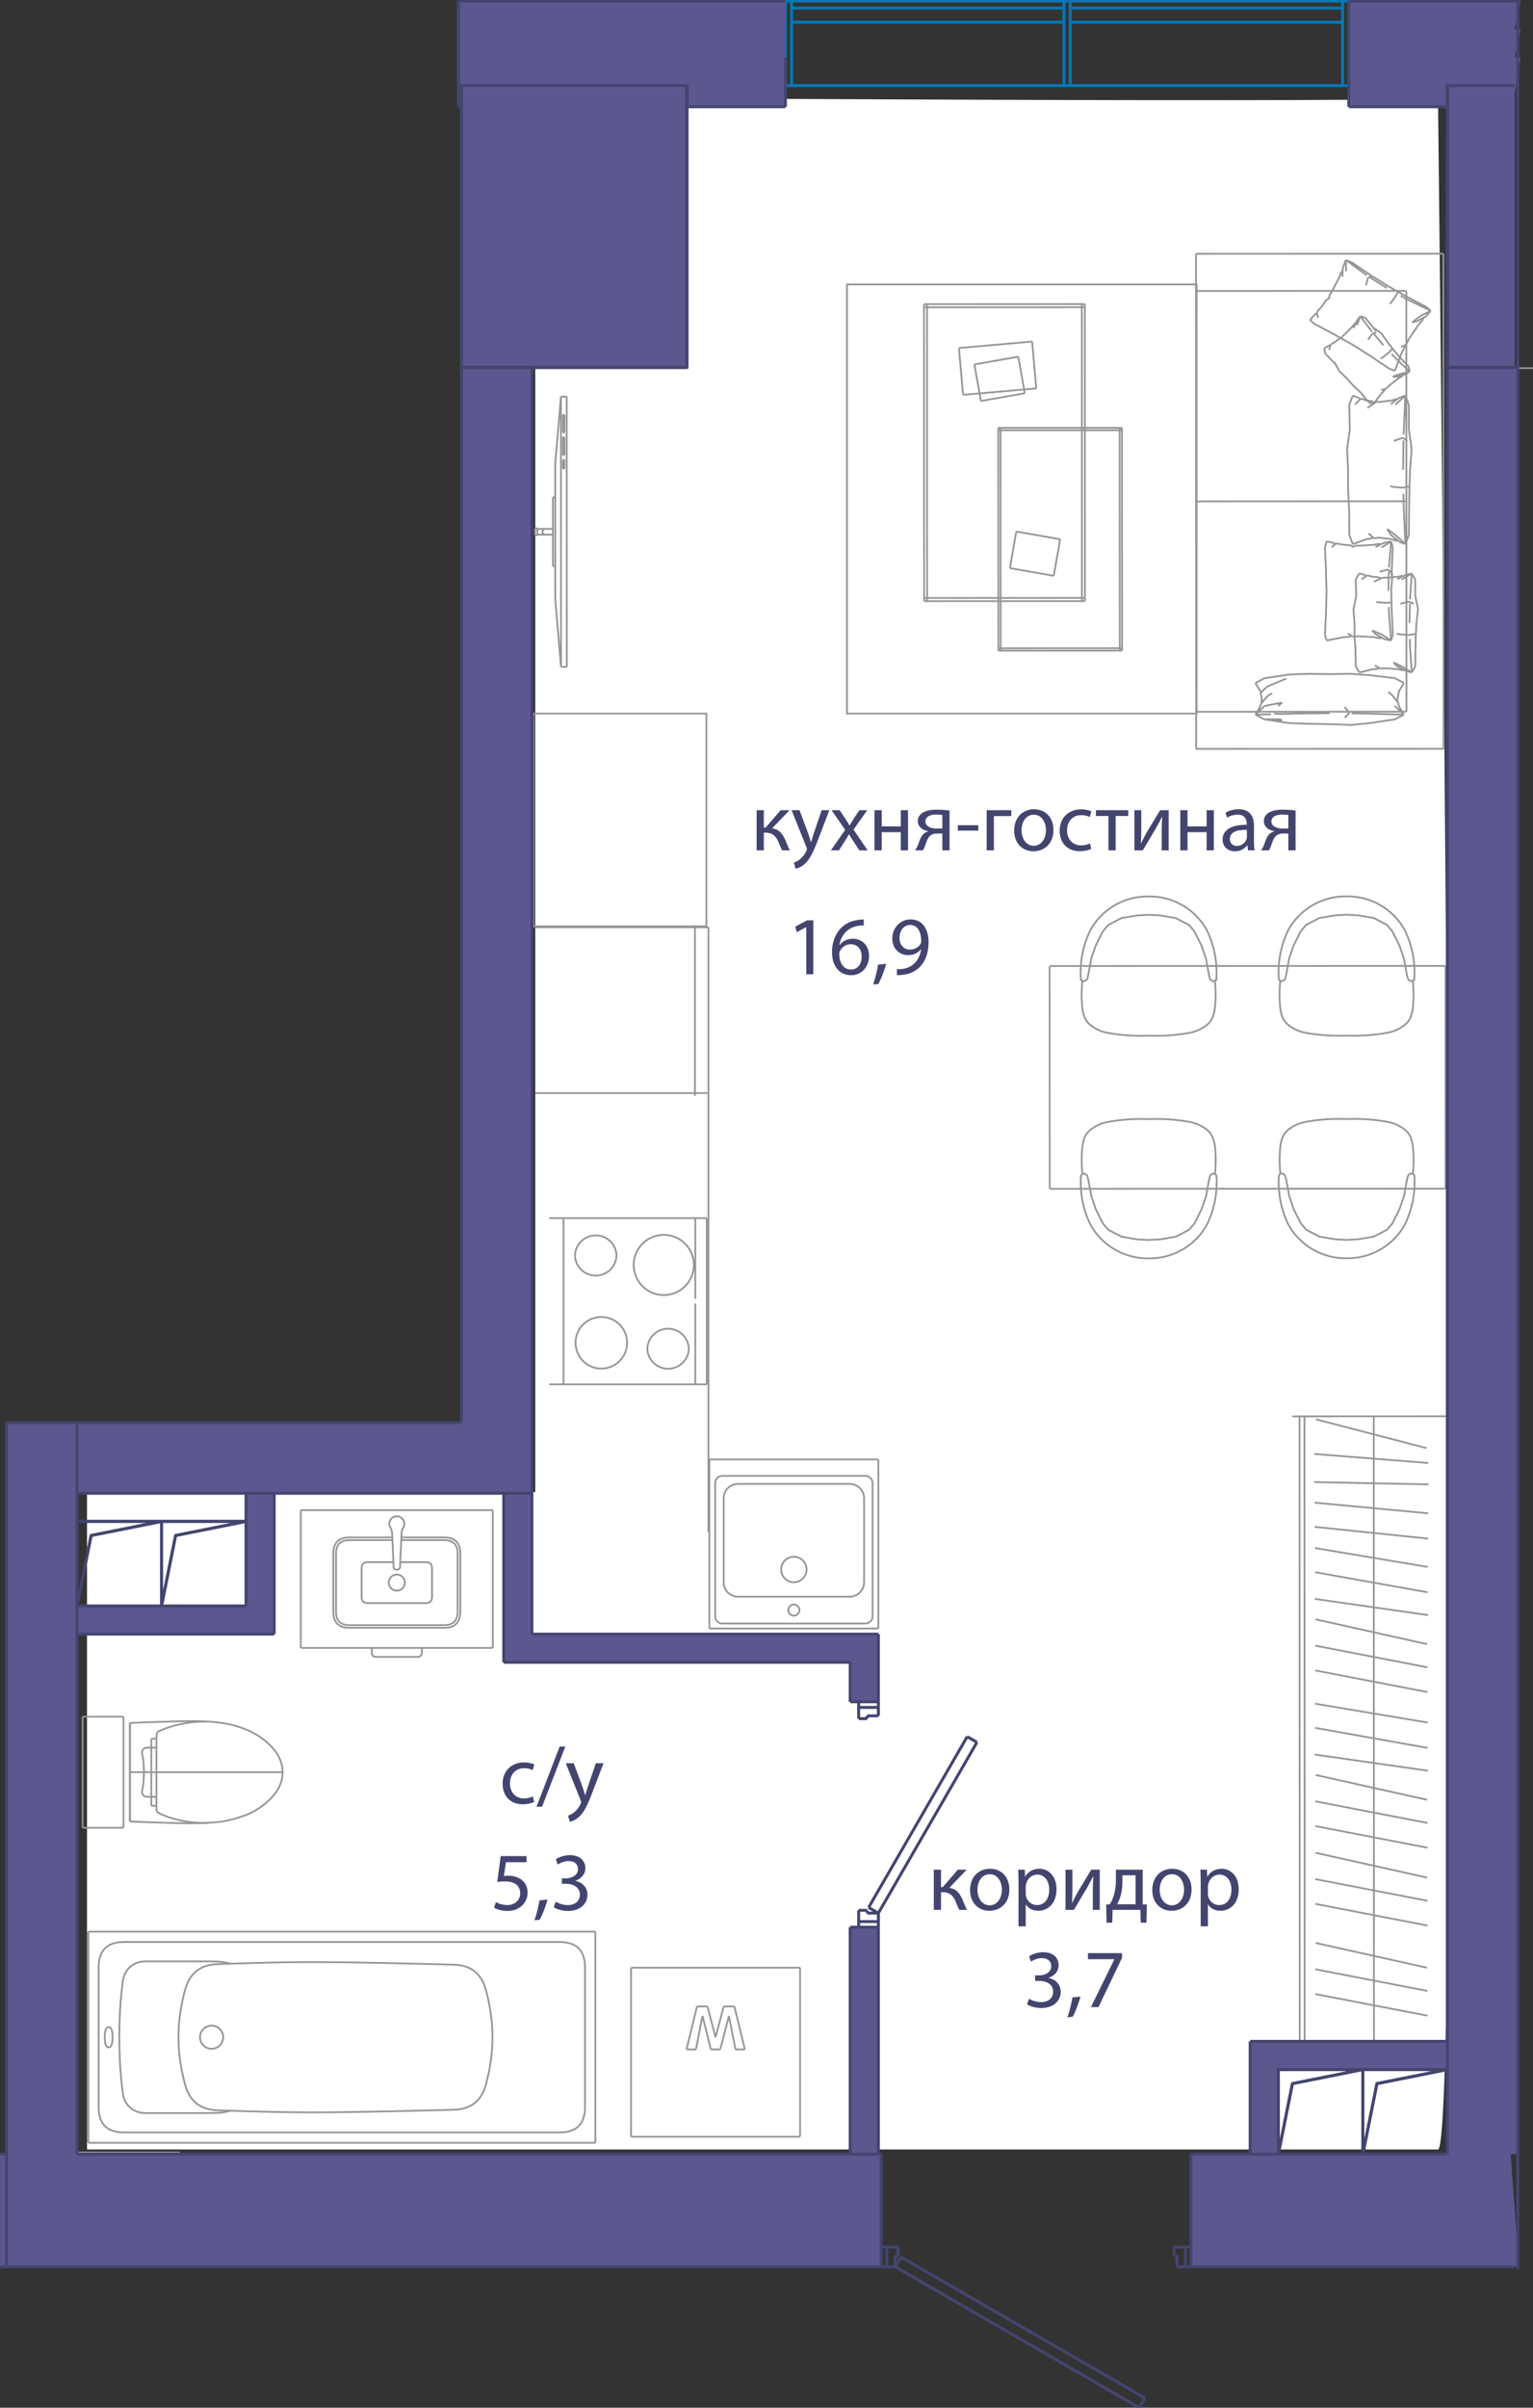 <svg version="1.1" xmlns="http://www.w3.org/2000/svg" xmlns:xlink="http://www.w3.org/1999/xlink" viewBox="0.443 0.035 130.235 204.444"><rect x="0.443" y="0.035" width="130.235" height="204.444" fill="#333333" stroke="none"/><path fill-rule="evenodd" clip-rule="evenodd" fill="#FFF" d="M122.604 8.311s2.086 174.242 0 174.242H7.834v-55.82h38.082V8.311s76.688.522 76.688 0z"></path><path fill="none" stroke="#969595" stroke-width=".15" stroke-miterlimit="10" d="M7.465 145.802v4.717m3.469-4.717h-3.47m3.47 0v4.717m-3.469 4.717v-4.717m3.469 4.717h-3.47m3.47 0v-4.717m7.076-4.302c-1.147-.067-2.223-.028-3.3.006-1.077.033-2.155.06-3.231.119m0 0v8.354m0 0c1.076.058 2.154.086 3.231.12 1.077.033 2.153.072 3.398-.001m.147-8.593c1.008.101 1.233.14 1.457.185.457.091.906.205 1.55.452m.001.001a6.054 6.054 0 0 1 2.388 1.652m-.001 0c1.067 1.208 1.067 2.808 0 4.015m0 0a6.054 6.054 0 0 1-2.387 1.654m0-.001a10.69 10.69 0 0 1-2 .536"></path><path fill="none" stroke="#969595" stroke-width=".15" stroke-miterlimit="10" d="M19.263 154.716c-1.008.101-1.282.11-1.555.108a9.25 9.25 0 0 1-1.335-.108 9.144 9.144 0 0 1-2.181-.603 1.263 1.263 0 0 1-.462-.31m0 0v-.44m0 .001v-.76m0 .001v-4.17m0 0v-.76m0 .001c0-.147 0-.293.088-.579m0 0c.094-.045.188-.09.284-.132.746-.328 1.55-.53 2.36-.647a9.675 9.675 0 0 1 1.793-.096m-4.958 1.454h.433m-.433.759v-.76m.433.76h-.433m.433-.759v.759m-.433 4.929h.433m-.433-.759v.759m.433-.759h-.433m.433.759v-.76m-1.056-2.084c0 .19-.012.378-.024.568a4.98 4.98 0 0 1-.09.782c-.017.075-.037.15-.046.226a.512.512 0 0 0 .034.28.41.41 0 0 0 .398.229h.351m0-4.17h-.351a.41.41 0 0 0-.397.229.512.512 0 0 0-.035.28c.01.077.03.15.046.225.057.256.074.52.09.783.012.19.024.378.024.568m.623 0v-2.085m0 4.17v-2.085m-1.818 4.176v-8.354m5.411 4.177h.06m-4.234 0h4.174m-4.234 0h.06m0 0h-.06m.939 0h-.88m11.758 0h-.516m.345 0h.17m-10.103 0h9.933m-10.34 0h-.47m10.634 0H13.962m10.392 0h-.228m.17 0h.058m-9 0h8.942m-9.541 0h.599m-.985 0h.386m-1.235 0h.849m-1.889 0h-.128m2.261 0H12.48m2.26 0h-.127m-1.642 0h1.77m-2.261 0h.491m-.619 0h.128m-1.001 0h12.694m0 0h.236m.001 0h-6.167m0 0h-6.532m-.001 0h-.231m4.139 0h2.339m42.75-26.561v14.357m0 0v-14.357m14.357 14.357H60.707m0 0h14.357m-14.357 0v-14.357m0 0v14.357m14.357-14.357v14.357m0 0H60.707m0 0v-14.357m0 0h14.357m-8.26 9.348a1.081 1.081 0 1 1 2.163 0 1.081 1.081 0 0 1-2.163 0zm.608 3.447a.473.473 0 1 1 .947 0 .473.473 0 0 1-.947 0zm7.159.532v-11.32m-.608 11.927a.608.608 0 0 0 .608-.607m-12.764.607h12.156m-12.763-.607c0 .335.272.607.607.607m-.607-11.928v11.32m.607-11.927a.608.608 0 0 0-.607.607m12.763-.607H61.807m12.764.607a.608.608 0 0 0-.608-.607m-.113 9.041v-7.142m-1.216 8.357c.671 0 1.215-.544 1.215-1.215m-10.712 1.215h9.497m-10.713-1.215c0 .67.545 1.215 1.216 1.215m-1.216-8.357v7.142m1.216-8.358c-.671 0-1.216.545-1.216 1.216m10.713-1.216h-9.497m10.713 1.216c0-.671-.545-1.216-1.216-1.216m-52.626 40.74c-.646-.2-1.175-.2-2.528-.2h-4.687m0 0c-1.013 0-1.776.666-1.913 1.67m0 0a35.56 35.56 0 0 0-.297 4.77m0 0c0 1.72.099 3.31.297 4.772m0 0c.137 1.004.9 1.67 1.913 1.67m0 0h4.687c1.353 0 1.882 0 2.528-.2m22.273-6.242c0 1.297-.187 2.638-.562 4.024m.001 0c-.372 1.373-1.268 2.085-2.69 2.135m0 0c-5.588.148-9.629.222-12.121.222"></path><path fill="none" stroke="#969595" stroke-width=".15" stroke-miterlimit="10" d="M26.909 179.401c-1.99 0-4.654-.059-7.996-.177m0 0c-1.451-.051-2.366-.778-2.745-2.18m0 0c-.375-1.386-.563-2.727-.563-4.023m0-.001c0-1.296.188-2.637.563-4.023m0 0c.379-1.402 1.294-2.128 2.745-2.18m0 0c3.342-.118 6.007-.177 7.996-.177m0 0c2.492 0 6.533.074 12.122.222m-.001 0c1.422.05 2.318.762 2.69 2.135m0 0c.374 1.386.561 2.727.561 4.024m-24.847-.001a.984.984 0 1 1 1.969 0 .984.984 0 0 1-1.969 0zm32.706-5.929c0-1.436-.719-2.154-2.155-2.154m0 0H10.98m-.001 0c-1.437 0-2.155.718-2.155 2.154m0 0v11.86m0-.001c0 1.437.718 2.155 2.155 2.155m0 0h37.006m0 0c1.436 0 2.155-.718 2.155-2.155m0 0v-11.859m.88 14.895v-17.93m-43.077 17.93h43.078m-43.078-17.93v17.93m43.077-17.93H7.944m1.729 8.1c.22 0 .33.288.33.865"></path><path fill="none" stroke="#969595" stroke-width=".15" stroke-miterlimit="10" d="M10.003 173.02c0 .577-.11.865-.33.865m0 0c-.22 0-.331-.288-.331-.864m0-.001c0-.576.11-.864.33-.864m-1.729 8.168v-7.303m0-.001v-7.302m0 11.31v-1.57m0-6.444v1.57m0-6.528v.247m0 0v17.435m0 0v.248m0 0v-17.93m26.211-25.8h4.026m0 0c.912 0 1.368-.456 1.368-1.368m0 0v-4.938m0 0c0-.912-.456-1.368-1.368-1.368m0 0h-3.642m-.384 7.446h4.026"></path><path fill="none" stroke="#969595" stroke-width=".15" stroke-miterlimit="10" d="M38.18 138.028c.76 0 1.14-.38 1.14-1.14m0 0v-4.938m0 0c0-.76-.38-1.14-1.14-1.14m0 0h-3.652m-.374 5.347h2.467m0 0c.35 0 .525-.175.525-.524m0 0v-2.428m0 0c0-.35-.175-.524-.525-.524m0-.001h-2.174m-.293 5.576h-4.026m0 0c-.912 0-1.368-.456-1.368-1.368m0 0v-4.938m0 0c0-.912.456-1.368 1.368-1.368m0 0h3.642m-.156-.831c.086.142.134.336.145.583m.001 0 .118 2.71m0 0c0 .184.092.276.276.276m0 0c.184 0 .277-.092.277-.276m-.001 0 .12-2.71m0 0c.01-.247.058-.441.145-.583m0 0a.592.592 0 0 0 .01-.638m0 0a.592.592 0 0 0-.55-.322m-.001 0a.592.592 0 0 0-.55.322m-.001 0a.592.592 0 0 0 .01.638m.541 8.277h-4.026"></path><path fill="none" stroke="#969595" stroke-width=".15" stroke-miterlimit="10" d="M30.128 138.028c-.76 0-1.14-.38-1.14-1.14m0 0v-4.938m0 0c0-.76.38-1.14 1.14-1.14m0 0h3.652m-.31 3.609a.684.684 0 1 1 1.368 0 .684.684 0 0 1-1.368 0zm.684 1.738h-2.467m0 0c-.35 0-.525-.175-.525-.524m0 0v-2.428m0 0c0-.35.175-.524.525-.524m0-.001h2.175m2.419 7.67c0 .25-.125.375-.374.375m0 0h-3.505m0 0c-.25 0-.375-.125-.375-.375m0 0v-.385m0 0h4.254m0 0v.385m6.027-.385v-11.7M26 139.965h16.308M26 128.265v11.7m16.308-11.7H26m42.413 38.85v14.357m0 0v-14.357m-14.357 14.357h14.357m0 0H54.056m14.357-14.357v14.357m-14.357-14.357v14.357m0 0h14.357m0-14.357H54.056m8.869 6.939h.8m-1.356-2.846.556 2.846m-1.29 0 .734-2.846m-1.534 2.846h.8m-1.512-2.846.712 2.846m-1.268 0 .556-2.846m-1.356 2.846h.8m.089-3.647-.89 3.647m1.779-3.647h-.889m1.579 2.624-.69-2.624m1.379 0-.69 2.624m1.602-2.624h-.912m1.801 3.647-.89-3.647M60.628 78.77v51.354m0-37.269H45.93M60.628 78.77H45.93m13.55-.154v14.469m1.006 10.382v14.117m0 0h-12.17m0 0v-14.117m0 0h12.17m-.974 14.117H47.1m12.412 0v-6.864m0-.39v-6.863m0 0H47.1m5.719 3.176a1.766 1.766 0 0 0-3.53 0 1.766 1.766 0 0 0 3.53 0m6.571.803a2.555 2.555 0 1 0-5.11 0 2.555 2.555 0 0 0 5.11 0m-5.67 6.609c0-1.205-.987-2.19-2.191-2.19-1.217 0-2.19.985-2.19 2.19s.973 2.19 2.19 2.19c1.204 0 2.19-.985 2.19-2.19m5.245.499a1.766 1.766 0 0 0-3.529 0 1.766 1.766 0 0 0 3.53 0M54.4 103.467h-7.3m-.001 14.117H54.4m76.278-86.288H129.4M47.613 48.122l-.003-5.869m0 0h-.195m0 0 .002 5.87m0-.001h.196m-.197-2.69v-.489m0 0h-1.32m-.001.001v.489m.001 0h1.32m-1.32.049v-.587m-.001 0H45.9m0 0v.587m0 0h.196m2.499 11.18-.01-22.949m0 0h-.49m.001 0-.487 5.738m.001-.001.004 11.475m0 0 .492 5.737m0 0h.489m-.205-21.419v1.53m0 0h-.122m0 0v-1.53m0 0h.122m0 1.912.001 1.53m0 0h-.122m.001 0-.002-1.53m0 0h.123m.001 1.913v.765m0 0h-.122m0 0v-.765m0 0h.122m-.286 17.594-.01-22.949m-1.34 11.231a.245.245 0 0 0 0 .489m45.628 54.303a.506.506 0 0 0 .019-.012m-.019.012a.58.58 0 0 0-.023.014m-.001 0a.13.13 0 0 0-.03.028m0 0a.274.274 0 0 0-.05.1m0 0a.55.55 0 0 0-.014.125m0 0a8.174 8.174 0 0 0 .83 4.045m0 0a5.547 5.547 0 0 0 4.935 2.833m0 0h.002m0 0a5.547 5.547 0 0 0 4.933-2.837m0 0a8.174 8.174 0 0 0 .826-4.046m0 0a.556.556 0 0 0-.015-.125m0 0a.275.275 0 0 0-.048-.1m0 0a.132.132 0 0 0-.032-.028m0 0a.58.58 0 0 0-.023-.014m-.019-.011a.513.513 0 0 0 .02.011m-.02-.011a10.77 10.77 0 0 0 .025-2.086m0 0a3.57 3.57 0 0 0-.21-1.015m0 .001a1.687 1.687 0 0 0-.51-.664m0 0a3.297 3.297 0 0 0-1.402-.644m0 0a15.689 15.689 0 0 0-3.53-.248m0 0h-.002m0 0a15.687 15.687 0 0 0-3.53.251m.001 0a3.297 3.297 0 0 0-1.402.645m0 0a1.688 1.688 0 0 0-.51.664m0 0a3.628 3.628 0 0 0-.21 1.014m.001 0a10.77 10.77 0 0 0 .027 2.086m.437.243.093.426.224 1.224.382 1.105.594 1.188.473.56 1.114.575 1.29.223 1.02.06m5.188-5.366-.093.426-.222 1.224-.382 1.106-.592 1.189-.473.56-1.113.576-1.29.224-1.02.06"></path><path fill="none" stroke="#969595" stroke-width=".15" stroke-miterlimit="10" d="m103.218 99.962.052-.124.091-.096.14-.05.093.002.061.026m-10.815.247-.052-.124-.091-.097-.14-.05-.093.003-.061.025m16.796.005a.516.516 0 0 0 .019-.012m-.019.012a.571.571 0 0 0-.023.014m0 0a.134.134 0 0 0-.032.028m0-.001a.275.275 0 0 0-.048.1m0 0a.557.557 0 0 0-.015.126m0 0a8.173 8.173 0 0 0 .83 4.045"></path><path fill="none" stroke="#969595" stroke-width=".15" stroke-miterlimit="10" d="M109.91 104.04a5.547 5.547 0 0 0 4.936 2.834m0 0h.002m0 0a5.547 5.547 0 0 0 4.932-2.837m0 0a8.173 8.173 0 0 0 .827-4.046m0 0a.564.564 0 0 0-.015-.125m0 0a.277.277 0 0 0-.048-.1m0 0a.132.132 0 0 0-.032-.028m0 0a.58.58 0 0 0-.023-.014m-.019-.012a.517.517 0 0 0 .019.012m-.019-.012a10.77 10.77 0 0 0 .025-2.086m0 0a3.58 3.58 0 0 0-.21-1.014m0 0a1.69 1.69 0 0 0-.51-.663m0 0a3.298 3.298 0 0 0-1.403-.644m0 0a15.682 15.682 0 0 0-3.53-.248m.001 0h-.002m0 0a15.687 15.687 0 0 0-3.53.251m.001 0a3.29 3.29 0 0 0-1.402.645m0 0a1.688 1.688 0 0 0-.51.664m0 0a3.628 3.628 0 0 0-.21 1.014m0 0c-.057.695-.048 1.393.028 2.086m.437.243.093.426.224 1.224.382 1.105.594 1.188.473.56 1.113.575 1.291.223 1.02.06m5.188-5.366-.093.426-.222 1.224-.382 1.106-.592 1.189-.473.56-1.113.576-1.29.224-1.02.06m5.185-5.365.052-.124.091-.097.14-.05.093.003.061.025"></path><path fill="none" stroke="#969595" stroke-width=".15" stroke-miterlimit="10" d="m109.655 99.96-.052-.125-.091-.096-.14-.05-.093.003-.061.025m11.264-16.421a.471.471 0 0 0-.019.012m.019-.012a.582.582 0 0 0 .023-.014m0 0a.127.127 0 0 0 .032-.028m0 0a.276.276 0 0 0 .048-.1m0 .001a.565.565 0 0 0 .015-.126m0 0a8.174 8.174 0 0 0-.83-4.045m0 0a5.547 5.547 0 0 0-4.935-2.833m0-.001h-.002m0 0a5.547 5.547 0 0 0-4.933 2.839m0 0a8.174 8.174 0 0 0-.826 4.045m0 0c0 .042.005.084.014.125m0 .001c.01.036.026.07.049.1m0 0c.009.01.02.02.032.027m0 0 .023.014m.018.012a.515.515 0 0 0-.018-.012m.018.012a10.808 10.808 0 0 0-.024 2.086m0 0c.02.346.09.688.21 1.014m0 0c.111.26.287.488.51.663m0 0c.41.323.89.543 1.402.644m0 0c1.164.215 2.348.299 3.53.248m0 0h.002m0 0c1.182.05 2.366-.035 3.53-.251m0 0a3.298 3.298 0 0 0 1.401-.645m0 0a1.69 1.69 0 0 0 .51-.664m-.001 0c.12-.326.19-.668.21-1.014m0 0a10.77 10.77 0 0 0-.027-2.086m-.438-.242-.092-.427-.224-1.223-.382-1.106-.594-1.188-.474-.56-1.113-.575-1.29-.223-1.02-.06m-5.188 5.366.093-.426.222-1.224.382-1.106.592-1.189.473-.56 1.113-.576 1.29-.224 1.02-.06m-5.185 5.365-.052.124-.091.097-.14.05-.093-.003-.061-.025m10.814-.247.053.124.091.096.14.05.093-.003.061-.025m-16.796-.005a.609.609 0 0 0-.019.012m.019-.012a.467.467 0 0 0 .023-.014m0 .001a.127.127 0 0 0 .032-.029m0 0a.276.276 0 0 0 .048-.1m0 .001a.565.565 0 0 0 .015-.126m0 0a8.174 8.174 0 0 0-.83-4.045m0 0a5.547 5.547 0 0 0-4.935-2.833m0 0h-.002m0 0a5.547 5.547 0 0 0-4.933 2.838m0 0a8.174 8.174 0 0 0-.826 4.045m0 0c0 .042.005.084.015.125m0 0c.009.037.025.07.048.1m0 0c.01.011.02.02.032.028m0 0a.58.58 0 0 0 .023.014m.019.012a.391.391 0 0 0-.02-.012m.02.012a10.816 10.816 0 0 0-.025 2.086m-.001 0c.021.346.092.688.211 1.014m0 0c.112.26.287.489.51.663m-.001 0c.41.323.892.543 1.403.644m0 0c1.164.216 2.348.299 3.53.248m0 0h.002m0 0a15.65 15.65 0 0 0 3.53-.251m-.001 0a3.299 3.299 0 0 0 1.402-.645m0 .001a1.69 1.69 0 0 0 .51-.664m0 0c.118-.327.189-.668.209-1.015m0 0c.058-.694.05-1.393-.027-2.086m-.438-.242-.092-.426-.224-1.224-.382-1.106-.594-1.188-.473-.56-1.114-.575-1.29-.223-1.02-.06m-5.188 5.366.093-.426.222-1.224.382-1.106.592-1.188.473-.56 1.113-.577 1.29-.224 1.02-.06m-5.185 5.365-.052.124-.091.097-.14.05-.093-.003-.061-.025m10.814-.247.053.124.091.096.14.05.093-.002.061-.026m19.596-1.265.008 18.917M89.614 82.065l33.63-.014m-33.622 18.931-.008-18.917m33.638 18.902-33.63.015m33.63-.015-33.63.015m0 0-.008-18.917m0 0 33.63-.014m0-.001.008 18.917M1.756 182.803l13.987.005m0 0-13.987-.005m108.473-62.496.613-.006m0-.001.004.037m12.627 53.098-12.611.006m-.02-53.141 12.611-.005m-12.591 53.145-.02-53.14m.44 53.14-.02-53.14m5.905 53.138-.02-53.14m-4.96 21.578 9.53 1.838m-9.53-3.941 9.529 1.84m-9.502-4.076 9.473 2.109m-9.541-3.844 9.607 1.375m-9.582-3.641 9.555 1.703m-9.564-3.755 9.571 1.603m-9.546 22.005 9.53 1.838m-9.53-3.941 9.529 1.84m-9.502-4.076 9.473 2.109m-9.5 8.838 9.53 1.838m-9.53-3.941 9.529 1.84m-9.502-4.077 9.473 2.11m-9.5 9.885 9.53 1.838m-9.53-3.941 9.529 1.84m-9.502-4.076 9.473 2.109m-9.541-18.107 9.607 1.375m-9.582-3.641 9.555 1.703m-9.564-3.755 9.571 1.603m-9.613-16.619 9.653 1m-9.659-3.056 9.663.907m-9.684-2.651 9.703.192m-9.689-2.583 9.674.77m-9.534-3.71L121.64 123m-10.778 50.44 12.61-.005M102.045 21.588l.018 42.038m0 0 21.019-.01m0 .001-.018-42.038m0 .001-21.019.008m.002 3.153 17.866-.007m-17.851 35.739 17.866-.008m-.015-35.731.015 35.731m-17.874-17.858 17.866-.008m-8.196-15.385.431-.494m-.031.829-.4-.335m1.674-2.126.163-.24m-.796 1.172.362-.533m.677 2.948-1.68-.886m3.242 1.766-1.562-.88m-.244-3.586.656-1.256m.308-.816.25-.666m.001 0 .026.96m-.585.522.184-.487m.375-.995 1.79 1.302m3.18 6.162-.246.47m.001.001-.56 1.482m0 0-.484-.194m-1.576-1.06 1.576 1.06m3.535-4.909-.415.476m-.443-.044.858-.432m-.667.765-.374.428m0 0-.795 1.172m-.718-3.639.56.313m0 0 1.994.96m-5.14-2.829 1.4.893m.461 1.118-.189.232m.189-.232.396-.576m2.025 1.827-.723.55m-.255 1.383-.264.505m1.685-2.395-.742.416m0 0-.07.023m-.354.067.424-.09m.518-.29-.028.163m-1.865 2.296.218-.062m.214-.128-.214.128m-3.785.225-.166-.126m1.154.752-.988-.626m-.089-.068-.045-.017m0 0-.392-.248m-.842-6.538-.043.762m-1.16 1.938.077-.39m-1.058 1.423.425-.49m-.443.673.109.31m-.109-.31.017-.184m-.009.108-.175.103m3.105-4.415-.485-.194m-.267.947-.108.048m.86-.801 1.574 1.06m.263.166 1.252.793m-1.515-.959.205.156m-.374.08.27-.098m5.056 2.922-.4-.335m0 0-1.68-.886m-.769-.434-.793-.446m.913.514.65.366m-2.815-1.673-.161-.028m2.234 1.337-.028-.07m-.034.26.063-.19m.091-.002-.105-.032m.588 4.769.023-.206m-6.426-3.999-.215.117m3.35-1.217.188-.669m-4.941 3.613.431-.494m-.031.829-.4-.335m1.674-2.126.163-.24m-.796 1.172.362-.533m.677 2.948-1.68-.886m3.242 1.766-1.562-.88m-.244-3.586.656-1.256m.308-.816.25-.666m.001 0 .026.96m-.585.522.184-.487m.375-.995 1.79 1.302m3.18 6.162-.246.47m.001.001-.56 1.482m0 0-.484-.194m-1.576-1.06 1.576 1.06m3.535-4.909-.415.476m-.443-.044.858-.432m-.667.765-.374.428m0 0-.795 1.172m-.718-3.639.56.313m0 0 1.994.96m-5.14-2.829 1.4.893m.461 1.118-.189.232m.189-.232.396-.576m2.025 1.827-.723.55m-.255 1.383-.264.505m1.685-2.395-.742.416m0 0-.07.023m-.354.067.424-.09m.518-.29-.028.163m-1.865 2.296.218-.062m.214-.128-.214.128m-3.785.225-.166-.126m1.154.752-.988-.626m-.089-.068-.045-.017m0 0-.392-.248m-.842-6.538-.043.762m-1.16 1.938.077-.39m-1.058 1.423.425-.49m-.443.673.109.31m-.109-.31.017-.184m-.009.108-.175.103m3.105-4.415-.485-.194m-.267.947-.108.048m.86-.801 1.574 1.06m.263.166 1.252.793m-1.515-.959.205.156m-.374.08.27-.098m5.056 2.922-.4-.335m0 0-1.68-.886m-.769-.434-.793-.446m.913.514.65.366m-2.815-1.673-.161-.028m2.234 1.337-.028-.07m-.034.26.063-.19m.091-.002-.105-.032m.588 4.769.023-.206m-6.426-3.999-.215.117m3.35-1.217.188-.669m-8.795 37.524 1.49.07m0 0-.21-.093m9.784-3.483.773.407m-2.884-.656-1.665-.122m0 0-1.757.033m3.422.089 2.111.249m.23 1.751.122-.64m0 0 .421-.704m-11.838-.402 2.11-.313m.001-.001 1.665-.06m-4.549.781.773-.407m3.776-.374 1.756.03m-6.305.751.422.704m.021.109.563-.515m7.175 2.286 1.125.01m0-.001 3.306.089m0 0-.773-.736m.253-.48-.024-.128m.544 1.344-.422-.705m0 0-.056-.294m-12.133 1.004 1.319-.036m-.546-.7-.773.736m2.118-.058 1.188-.033m0 0 3-.027m-5.277-1.463-.568.672m0 0-.04.205m0 0-.42.704m2.597-3.053-1.593.664m-.563.515.102.53m.881-.476-.396.24m-.256.844 1.49-.288m0 0-.329.28m-.351.655.535.03m5.461-.589.4.502m3.58-1.575-.275-.202m.849.919-.574-.717m-11.076-.191-.062-.07m9.307 2.697 2.11-.313m-3.775.474 1.665-.16m2.111-.314.772-.407m-6.305.812 1.757.069m4.028-2.097-.07.077m-12.021 1.144.773.407m3.777.371-1.666-.06m3.422.089-1.756-.029m-1.666-.06-2.11-.311m-.285-1.467.055-.284m-.055.284.052.055m1.394 1.405.329.077m-1.491-.07 1.162-.007m6.044-.546-.4.401m-5.644.145.118-.016m-1.28.023 1.49.07m0 0-.21-.093m9.784-3.483.773.407m-2.884-.656-1.665-.122m0 0-1.757.033m3.422.089 2.111.249m.23 1.751.122-.64m0 0 .421-.704m-11.838-.402 2.11-.313m.001-.001 1.665-.06m-4.549.781.773-.407m3.776-.374 1.756.03m-6.305.751.422.704m.021.109.563-.515m7.175 2.286 1.125.01m0-.001 3.306.089m0 0-.773-.736m.253-.48-.024-.128m.544 1.344-.422-.705m0 0-.056-.294m-12.133 1.004 1.319-.036m-.546-.7-.773.736m2.118-.058 1.188-.033m0 0 3-.027m-5.277-1.463-.568.672m0 0-.04.205m0 0-.42.704m2.597-3.053-1.593.664m-.563.515.102.53m.881-.476-.396.24m-.256.844 1.49-.288m0 0-.329.28m-.351.655.535.03m5.461-.589.4.502m3.58-1.575-.275-.202m.849.919-.574-.717m-11.076-.191-.062-.07m9.307 2.697 2.11-.313m-3.775.474 1.665-.16m2.111-.314.772-.407m-6.305.812 1.757.069m4.028-2.097-.07.077m-12.021 1.144.773.407m3.777.371-1.666-.06m3.422.089-1.756-.029m-1.666-.06-2.11-.311m-.285-1.467.055-.284m-.055.284.052.055m1.394 1.405.329.077m-1.491-.07 1.162-.007m6.044-.546-.4.401m-5.644.145.118-.016m6.218-27.474.485.174m-.783.598.298-.772m2.016.518.217.025m-2.483 2.341-.048-2.111m1.469-.352.483.055m-1.904 2.408-.232 1.665m.084 1.756-.084-1.756m2.714-4.007 1.063-.122m.644-.233.526-.19m0 .001-.845.773m-.325-.351.384-.139m.786-.283-.148 3.306m-4.61 8.534-.016-2.111m1.883 2.415-.398.047m0 0-1.17.422m-.001 0-.298-.773m-.105-5.533v1.754m.089 1.668-.088-1.668m4.867 4.55-.467-.168m-.379-.605.846.773m-.75-.27-.42-.151m0 0-1.062-.122m2.067-3.725.015.962m0-.001.15 3.307m-.16-8.795-.035 2.49m-.779 1.454-.305-.065m.305.065.76.065m-.632 4.013-.707-.507m-.679.737-.427.05m.001-.001-.477-.41m2.668.736-.79-.635m-.296-.477.296.477m.587.471-.08.062m.219-12.152-.705.532m-1.218-.201-.772.528m-.552-.798.479.173m-.605-.052-.37.378m.37-.378.125-.12m-.049.047-.157-.122m4.283 2.708-.004-2.112m0 0-.299-.772m-.723.337-.063-.054m1.322 4.265-.133 1.757m.133-1.757-.233-1.664m-.534.696.405.273m-.169 8.758.298-.773m.014-2.111-.014 2.11m.038-3.775-.023 1.665m.023-1.665.062-1.757m-.132 1.389-.096.065m-.384.065.384-.065m-3.066 4.385.152-.1m.124-11.41-.196-.156m1.841 3.375.74-.273m-4.235-3.578.485.174m-.783.598.298-.772m2.016.518.217.025m-2.483 2.341-.048-2.111m1.469-.352.483.055m-1.904 2.408-.232 1.665m.084 1.756-.084-1.756m2.714-4.007 1.063-.122m.644-.233.526-.19m0 .001-.845.773m-.325-.351.384-.139m.786-.283-.148 3.306m-4.61 8.534-.016-2.111m1.883 2.415-.398.047m0 0-1.17.422m-.001 0-.298-.773m-.105-5.533v1.754m.089 1.668-.088-1.668m4.867 4.55-.467-.168m-.379-.605.846.773m-.75-.27-.42-.151m0 0-1.062-.122m2.067-3.725.015.962m0-.001.15 3.307m-.16-8.795-.035 2.49m-.779 1.454-.305-.065m.305.065.76.065m-.632 4.013-.707-.507m-.679.737-.427.05m.001-.001-.477-.41m2.668.736-.79-.635m-.296-.477.296.477m.587.471-.08.062m.219-12.152-.705.532m-1.218-.201-.772.528m-.552-.798.479.173m-.605-.052-.37.378m.37-.378.125-.12m-.049.047-.157-.122m4.283 2.708-.004-2.112m0 0-.299-.772m-.723.337-.063-.054m1.322 4.265-.133 1.757m.133-1.757-.233-1.664m-.534.696.405.273m-.169 8.758.298-.773m.014-2.111-.014 2.11m.038-3.775-.023 1.665m.023-1.665.062-1.757m-.132 1.389-.096.065m-.384.065.384-.065m-3.066 4.385.152-.1m.124-11.41-.196-.156m1.841 3.375.74-.273m-3.691 11.528.485.116m-.783.4.298-.516m2.016.346.217.016m-2.483 1.561-.048-1.408m1.469-.235.483.037m-1.904 1.606-.233 1.11m.085 1.171-.085-1.171m2.716-2.671 1.062-.082m.644-.155.526-.127m0 0-.845.516m-.325-.234.384-.093m.786-.189-.148 2.204m-4.612 5.69-.016-1.407m1.883 1.61-.398.03m0 .001-1.17.281m0 0-.299-.515m-.103-3.688v1.169m.087 1.112-.088-1.112m4.867 3.033-.466-.112m-.379-.403.846.514m-.751-.179-.42-.101m0 0-1.062-.081m2.068-2.484.014.641m0 0 .15 2.204m-.158-5.863-.036 1.66m-.779.969-.305-.042m.305.042.76.044m-.632 2.676-.707-.339m-.68.492-.427.033m0-.001-.476-.273m2.669.491-.79-.423m-.296-.319.295.319m.587.313-.08.042m.221-8.101-.705.354m-1.218-.133-.772.351m-.553-.531.48.114m-.605-.034-.37.252m.37-.252.125-.08m-.049.031-.157-.081m4.283 1.805-.004-1.408m0 0-.3-.515m-.721.225-.064-.036m1.321 2.843-.133 1.172m.133-1.172-.232-1.11m-.534.466.404.18m-.17 5.84.299-.516m.014-1.408-.014 1.408m.038-2.517-.024 1.11m.024-1.11.062-1.171m-.132.926-.096.043m-.384.044.384-.044m-3.067 2.924.153-.067m.125-7.607-.196-.104m1.84 2.25.74-.182m-4.234-2.385.485.116m-.783.4.298-.516m2.016.346.217.016m-2.483 1.561-.048-1.408m1.469-.235.483.037m-1.904 1.606-.233 1.11m.085 1.171-.085-1.171m2.716-2.671 1.062-.082m.644-.155.526-.127m0 0-.845.516m-.325-.234.384-.093m.786-.189-.148 2.204m-4.612 5.69-.016-1.407m1.883 1.61-.398.03m0 .001-1.17.281m0 0-.299-.515m-.103-3.688v1.169m.087 1.112-.088-1.112m4.867 3.033-.466-.112m-.379-.403.846.514m-.751-.179-.42-.101m0 0-1.062-.081m2.068-2.484.014.641m0 0 .15 2.204m-.158-5.863-.036 1.66m-.779.969-.305-.042m.305.042.76.044m-.632 2.676-.707-.339m-.68.492-.427.033m0-.001-.476-.273m2.669.491-.79-.423m-.296-.319.295.319m.587.313-.08.042m.221-8.101-.705.354m-1.218-.133-.772.351m-.553-.531.48.114m-.605-.034-.37.252m.37-.252.125-.08m-.049.031-.157-.081m4.283 1.805-.004-1.408m0 0-.3-.515m-.721.225-.064-.036m1.321 2.843-.133 1.172m.133-1.172-.232-1.11m-.534.466.404.18m-.17 5.84.299-.516m.014-1.408-.014 1.408m.038-2.517-.024 1.11m.024-1.11.062-1.171m-.132.926-.096.043m-.384.044.384-.044m-3.067 2.924.153-.067m.125-7.607-.196-.104m1.84 2.25.74-.182m-7.004-5.104.595.116m-.737.399.142-.515m2.476.345.266.016m-1.304-.081.594.037m-2.08 2.094L113 46.53m.098 2.517.04 1.171m-.044-1.792.004.621m2.786-2.671 1.304-.082m.792-.155.646-.127m0 0-.815.516m-.623-.234.473-.093m.965-.189-.183 2.204m-3.37 5.894-.49.03m0 0-1.437.282m0 0-.143-.515m.093-1.897-.093 1.897m5.627.513-.574-.112m-.242-.403.815.515m-.921-.18-.516-.1m0 0-1.305-.082m2.541-2.484.017.642m0 0 .184 2.204m-.195-5.864-.043 1.66m-.734.97-.296-.043m.296.043.71.043m-.553 2.676-.798-.338m-1.129.491-.523.033m2.692.217-.747-.423m0 0-.051-.05m-.242-.268.293.318m.53.3-.13.055m-2.754-.422.205.155m.204.118-.204-.118m-2.037-3.132.005-.207m-.032 1.376.027-1.169m.004-.155v-.003m-.001 0 .011-.465m4.843-4.079-.68.354m-2.027 0 .345-.133m-1.627-.18.59.115m-.743-.035-.254.253m.254-.253.153-.08m-.082.043-.172-.092m5.032.396-.143-.515m-.878.248-.087-.059m.973 4.015.08-1.171m.055-2.518-.093 1.897m0 0 .039.62m-.374-.644.274.18m.015 5.84.142-.516m0 0-.095-1.896m-.022-.866v-.017m.001 0-.022-.91m.026 1.048.017.745m-.009-3.274.047.31m-.047-.31-.053-.153m.04 2.561-.04.043m-.247.044.247-.044m.045.078-.005-.12m-3.582 2.967.18-.083m.127-7.576-.206-.119m2.483 2.249.684-.182m-5.199-2.384.595.116m-.737.399.142-.515m2.476.345.266.016m-1.304-.081.594.037m-2.08 2.094L113 46.53m.098 2.517.04 1.171m-.044-1.792.004.621m2.786-2.671 1.304-.082m.792-.155.646-.127m0 0-.815.516m-.623-.234.473-.093m.965-.189-.183 2.204m-3.37 5.894-.49.03m0 0-1.437.282m0 0-.143-.515m.093-1.897-.093 1.897m5.627.513-.574-.112m-.242-.403.815.515m-.921-.18-.516-.1m0 0-1.305-.082m2.541-2.484.017.642m0 0 .184 2.204m-.195-5.864-.043 1.66m-.734.97-.296-.043m.296.043.71.043m-.553 2.676-.798-.338m-1.129.491-.523.033m2.692.217-.747-.423m0 0-.051-.05m-.242-.268.293.318m.53.3-.13.055m-2.754-.422.205.155m.204.118-.204-.118m-2.037-3.132.005-.207m-.032 1.376.027-1.169m.004-.155v-.003m-.001 0 .011-.465m4.843-4.079-.68.354m-2.027 0 .345-.133m-1.627-.18.59.115m-.743-.035-.254.253m.254-.253.153-.08m-.082.043-.172-.092m5.032.396-.143-.515m-.878.248-.087-.059m.973 4.015.08-1.171m.055-2.518-.093 1.897m0 0 .039.62m-.374-.644.274.18m.015 5.84.142-.516m0 0-.095-1.896m-.022-.866v-.017m.001 0-.022-.91m.026 1.048.017.745m-.009-3.274.047.31m-.047-.31-.053-.153m.04 2.561-.04.043m-.247.044.247-.044m.045.078-.005-.12m-3.582 2.967.18-.083m.127-7.576-.206-.119m2.483 2.249.684-.182m-5.403-18.78.39-.232m-.303.672-.087-.44m1.559-1.041.157-.124m-.771.606.35-.276m-.347 2.149-.86-.874m.778.72.401.757m.638.608-.638-.608m.449-3.082.69-.696m.366-.481.298-.393m0 0-.288.774m-.376.1.218-.287m.446-.587.997 1.326m-.3 5.98-.665-.822m2.015-.176-.258.26m0 .001-.665.874m0 0-.427-.137m-1.862-2.046.582.656m.615.568-.615-.568m4.778-1.208-.377.223m-.426-.025.803-.198m-.606.358-.34.202m0 0-.77.605m.184-2.658.33.35m-.001.001 1.203 1.142m-3.033-3.188.803.952m-.017.989-.219.151m.219-.151.51-.41m.934 1.855-.644.233m-.27.734-.277.28m.001-.001-.437.114m2.053-1.335-.72.215m-.35-.007.35.007m.528-.157-.037.078m-3.887-4.674-.279.603m-1.061.944.127-.246m-1.001.711.387-.23m-.433.351-.097.34m.097-.34.046-.121m-.02.051-.147.047m3.106-2.366-.427-.137m-.38.569-.066.018m2.236.865.5.73m-1.863-2.045.893 1.11m.47.205-.685-.473m-.073.5.333-.114m2.83 3.343-.088-.44m-.739-.755.74.756m-1.272-1.396.532.64m-.532-.64-.546-.69m.406.568-.033.072m-.206.228.206-.228m-.616 3.485.07-.134m-3.705-4.33-.186.056m2.423.102.383-.523m-4.102 1.256.39-.232m-.303.672-.087-.44m1.559-1.041.157-.124m-.771.606.35-.276m-.347 2.149-.86-.874m.778.72.401.757m.638.608-.638-.608m.449-3.082.69-.696m.366-.481.298-.393m0 0-.288.774m-.376.1.218-.287m.446-.587.997 1.326m-.3 5.98-.665-.822m2.015-.176-.258.26m0 .001-.665.874m0 0-.427-.137m-1.862-2.046.582.656m.615.568-.615-.568m4.778-1.208-.377.223m-.426-.025.803-.198m-.606.358-.34.202m0 0-.77.605m.184-2.658.33.35m-.001.001 1.203 1.142m-3.033-3.188.803.952m-.017.989-.219.151m.219-.151.51-.41m.934 1.855-.644.233m-.27.734-.277.28m.001-.001-.437.114m2.053-1.335-.72.215m-.35-.007.35.007m.528-.157-.037.078m-3.887-4.674-.279.603m-1.061.944.127-.246m-1.001.711.387-.23m-.433.351-.097.34m.097-.34.046-.121m-.02.051-.147.047m3.106-2.366-.427-.137m-.38.569-.066.018m2.236.865.5.73m-1.863-2.045.893 1.11m.47.205-.685-.473m-.073.5.333-.114m2.83 3.343-.088-.44m-.739-.755.74.756m-1.272-1.396.532.64m-.532-.64-.546-.69m.406.568-.033.072m-.206.228.206-.228m-.616 3.485.07-.134m-3.705-4.33-.186.056m2.423.102.383-.523M79.208 50.814h-.257m.246-24.682h-.256m.011 24.952-.011-25.222m.267 24.952v.27m-.011-24.952v-.27m-.245 25.222 13.662-.006m0 0v-.27m-.011-24.682v-.27m0 0h-.256m-13.15.006h-.256m.267 24.952-.01-24.682m13.149-.276-13.15.006m.011 24.952 13.15-.006m-.001 0v.27m.246-24.952.01 24.682m-.266-24.682v-.27m-13.15.276 13.15-.006m.01 24.682-.01-24.682m.01 24.682h.257m-.011-24.682h-.256m-6.891 28.956h-.197m.189-18.512h-.197m.008 18.715-.008-18.917m.205 18.714v.203m-.008-18.715v-.202m-.189 18.917 10.51-.005m-.001 0v-.202m-.008-18.512v-.202m0 0h-.197m-10.115.004h-.197m.205 18.714-.008-18.511m10.115-.207-10.115.004m.008 18.714 10.115-.004m0 0v.203m.189-18.715.008 18.512m-.205-18.511v-.203m-10.115.206 10.115-.003m.008 18.511-.008-18.511m.008 18.511h.197m-.008-18.512h-.197m-7.429-7.463-.066.005m.06-.068.35 3.979m0 0-6.218.546m0 0-.35-3.978m0 0 6.218-.547m-1.168 1.332-.04.007m.031-.056.55 3.105m-.001 0-3.726.658m0 0-.548-3.104m0 0 3.725-.659m-.176 14.894.04.008m-.032-.056-.546 3.105m0 0 3.726.655m0 .001.547-3.106m0 0-3.727-.655M72.397 24.188H102.1v36.439H72.397zm-26.64 36.439h14.698v18.066H45.757z"></path><path fill="none" stroke="#0378B7" stroke-width=".25" stroke-miterlimit="10" d="M67.694 1.92h23.14m-.001 0V.723m0 0H67.694m0 0V1.92m23.666 0h23.14m0 0V.723m0 0H91.36m0 0V1.92M39.395 7.304V.125m51.438 7.179H67.694M90.833.125H67.694M114.5 7.304h.526m0 0V.125m0 0h-.527m.001 0v7.179m-47.332 0h.526m0 0V.125m0 0h-.526m0 0v7.179m47.332 0H91.36M114.5.125H91.36m-.527 7.179h.527m0 0V.125m0 0h-.527m0 0v7.179"></path><path d="M39.65 31.233h19.142V9.093h8.376V.126H39.395v8.968h.254zM75.064 163.68h-2.393v19.263H6.986v-44.15h16.75V126.83H43.24v14.358h29.43v3.35h2.394v-5.743H45.63V31.242h-5.98v89.605H1.004v62.096H.443v9.571h74.861v-9.571h-.24V163.68zM6.986 126.83h14.357v9.571H6.986v-9.572zM129.125 2.518l.492-2.393h-14.591v8.969h8.375V173.37H106.65v9.572h-5.025v9.571h27.847l-.695-9.571h.606V31.233h-.258V7.897l.492-2.986h-.492l.492-2.393h-.492zm-20.082 180.425v-7.179h14.358v7.179h-14.358z" fill-rule="evenodd" clip-rule="evenodd" fill="#5D5790"></path><path fill="none" stroke="#43456F" stroke-width=".25" stroke-miterlimit="10" d="M58.792 7.304v23.929m0 0H39.65m0 0V7.303m0 .001h19.142"></path><path fill-rule="evenodd" clip-rule="evenodd" fill="none" stroke="#43456F" stroke-width=".25" stroke-miterlimit="10" d="M39.65 31.233h19.142V7.303H39.65v23.93z"></path><path fill="none" stroke="#43456F" stroke-width=".25" stroke-miterlimit="10" d="M58.792 7.304H39.65m0 0v23.929m0 0h19.142m0 0V7.303m70.333 23.93H123.4m0 0V7.303m0 .001h5.725"></path><path fill-rule="evenodd" clip-rule="evenodd" fill="none" stroke="#43456F" stroke-width=".25" stroke-miterlimit="10" d="M129.125 7.304H123.4v23.929h5.982-.258"></path><path fill="none" stroke="#43456F" stroke-width=".25" stroke-miterlimit="10" d="M129.125 7.304H123.4m0 0v23.929m0 0h5.725M6.986 182.943V136.4m0-7.178v-8.375m-5.982 0v71.515M123.4 31.233v151.71m5.983 9.767v-65.761m0-14.358V.035M39.65 120.847H1.003m5.983 5.983h38.645M39.65 31.242v89.605m5.981 5.983V31.241m0 .001H39.65M.443 192.514h35.126m-2.141 0h41.875m0-1.674v-7.897m0 0H6.986m-5.982 0H.443m122.957 0h-21.775m0 0v7.896m-26.322 1.675h-9.571m38.286 0h-2.393M115.026 4.91v2.394M39.395 4.91v2.394m27.773 0V4.91M6.986 138.794h16.75m-2.393-2.394H6.986m14.357-9.57v9.57m2.393 2.394v-11.965m51.328 56.114V163.68m-1.674 0h-.719m0 0v19.263m2.393-38.406v-5.743m-2.393 2.393v3.35m0 0h.718m-30.15-3.35H72.67m2.394-2.393H45.631m0 0v-11.965m-2.392.001v14.357m63.411 32.184v9.572m16.75-9.572h-16.75m-23.21-25.394-.83-.478m0 0-8.375 14.506m0 0 .83.478m-.001 0 8.375-14.506M73.39 163.201h1.674m0 0v-.718m0 0h-.957m0 0v-.239m0 0h-.718m.001 0v.957m0-18.186v.957m0 0h.717m0 0v-.239m0 0h.957m0 0v-.718m0 0H73.39m0 18.186v.479m0 0h1.674m0 0v-.479m0 0H73.39m0-18.186h1.674m0 0v-.478m0 0H73.39m0 0v.478m23.833 59.464.479-.829m0 0-20.724-11.964m0 0-.478.828m0 0 20.723 11.965M75.782 190.84v1.674m0 0h.718m0 0v-.957m0 0h.24m0 0v-.718m0 .001h-.958m25.365 0h-.957m0 0v.717m0 0h.239m0 0v.957m0 0h.718m0 0v-1.675m-25.365.001h-.479m0 0v1.674m0 0h.479m0 0v-1.675m25.365.001v1.674m0 0h.478m0 0v-1.675m0 .001h-.478"></path><path fill-rule="evenodd" clip-rule="evenodd" fill="none" stroke="#43456F" stroke-width=".25" stroke-miterlimit="10" d="m14.165 136.4 1.196-5.981 5.982-1.197h-7.178v7.179zm-7.179 0 1.197-5.981 5.982-1.197H6.986v7.179zm102.057 46.543 1.197-5.982 5.982-1.197h-7.179v7.179z"></path><path fill-rule="evenodd" clip-rule="evenodd" fill="none" stroke="#43456F" stroke-width=".25" stroke-miterlimit="10" d="m116.222 182.943 1.197-5.982 5.982-1.197h-7.179v7.179z"></path><path fill="none" stroke="#43456F" stroke-width=".25" stroke-miterlimit="10" d="M129.383 119.77v7.179m-108.04 2.273h-7.178m0 0v7.179m0-.001 1.196-5.981m0 0 5.982-1.197m108.04-16.631v7.18m-115.218 9.451H6.986m0 0v7.179m0-.001 1.197-5.981m0 0 5.982-1.197m97.032 63.292h-7.179m25.126 0h-17.947m17.079 0h.868m-12.922-16.75h-7.179m0 0v7.179m0 0 1.197-5.982m0-.001 5.982-1.196m7.178 0h-7.178m0 0v7.179m0 0 1.197-5.982m0-.001 5.982-1.196m-8.375-168.46v1.794m0 0h8.375m-64.609 0h8.376m0 0V7.304m-27.773 0v1.794m0 0h.254M129.617.125h-14.591m0 0v4.786M39.395.125v4.786m0-4.786h27.773m47.858 0h.048m0 0h1.148"></path><path d="M80.386 158.795v1.48h.148l1.282-1.48h.755l-1.487 1.544c.55.057.88.423 1.149 1.036.091.226.211.557.367.832h-.649a4.507 4.507 0 0 1-.317-.698c-.233-.55-.55-.804-1.128-.804h-.12v1.502h-.613v-3.412h.613zm5.805 1.678c0 1.262-.874 1.811-1.699 1.811-.924 0-1.635-.676-1.635-1.754 0-1.142.748-1.812 1.692-1.812.98 0 1.642.712 1.642 1.755zm-2.707.035c0 .747.43 1.312 1.037 1.312.591 0 1.036-.557 1.036-1.326 0-.578-.29-1.311-1.023-1.311-.732 0-1.05.677-1.05 1.325zm3.486-.598c0-.438-.014-.79-.029-1.115h.557l.028.585h.015c.254-.416.655-.662 1.212-.662.825 0 1.445.697 1.445 1.734 0 1.227-.747 1.832-1.55 1.832-.452 0-.846-.197-1.051-.535h-.014v1.854h-.613v-3.694zm.613.909c0 .091.014.175.028.254.113.43.487.725.931.725.655 0 1.036-.535 1.036-1.318 0-.684-.36-1.269-1.015-1.269-.423 0-.818.303-.938.769a1.03 1.03 0 0 0-.042.254v.585zm3.965-2.024v1.439c0 .543-.008.88-.035 1.367l.02.007c.205-.415.325-.656.55-1.05l1.065-1.763h.726v3.412h-.592v-1.445c0-.557.014-.846.042-1.396h-.021a19.68 19.68 0 0 1-.564 1.058c-.324.528-.698 1.184-1.064 1.783h-.712v-3.412h.585zm5.974 0v2.947l.352.007-.035 1.544h-.486l-.029-1.086h-2.361l-.028 1.086h-.487l-.028-1.544.29-.007c.147-.218.26-.45.337-.698.134-.423.197-.88.197-1.36v-.889h2.278zm-1.728 1.036c0 .451-.063.889-.176 1.27-.07.232-.169.443-.275.634h1.572v-2.467h-1.121v.563zm5.876.642c0 1.262-.874 1.811-1.7 1.811-.923 0-1.635-.676-1.635-1.754 0-1.142.748-1.812 1.692-1.812.98 0 1.643.712 1.643 1.755zm-2.707.035c0 .747.43 1.312 1.036 1.312.592 0 1.036-.557 1.036-1.326 0-.578-.289-1.311-1.022-1.311-.733 0-1.05.677-1.05 1.325zm3.485-.598c0-.438-.013-.79-.028-1.115h.557l.028.585h.015c.254-.416.655-.662 1.212-.662.825 0 1.445.697 1.445 1.734 0 1.227-.747 1.832-1.55 1.832-.452 0-.847-.197-1.052-.535h-.013v1.854h-.614v-3.694zm.614.909a.955.955 0 0 0 .958.979c.656 0 1.037-.535 1.037-1.318 0-.684-.36-1.269-1.016-1.269-.423 0-.817.303-.937.769a1.03 1.03 0 0 0-.042.254v.585zm-15.201 8.931c.177.113.586.29 1.016.29.797 0 1.043-.509 1.036-.89-.007-.641-.585-.915-1.184-.915h-.345v-.466h.345c.45 0 1.022-.233 1.022-.776 0-.366-.232-.69-.804-.69-.366 0-.718.162-.916.303l-.162-.451c.24-.176.705-.353 1.198-.353.903 0 1.312.536 1.312 1.093 0 .472-.282.874-.847 1.079v.014c.565.113 1.023.536 1.023 1.177 0 .733-.572 1.374-1.671 1.374-.515 0-.966-.162-1.192-.31l.17-.479zm3.261 1.58c.155-.417.346-1.17.424-1.685l.69-.072c-.162.6-.472 1.382-.67 1.714l-.444.042zm4.638-5.45v.408l-1.995 4.174h-.642l1.988-4.054v-.013H92.87v-.515h2.89zm-49.94-12.839c-.162.085-.521.198-.98.198-1.029 0-1.698-.698-1.698-1.742 0-1.05.718-1.811 1.832-1.811.367 0 .691.092.86.176l-.14.48c-.148-.085-.381-.163-.72-.163-.782 0-1.205.578-1.205 1.29 0 .79.507 1.276 1.184 1.276.353 0 .585-.091.761-.169l.106.465zm.202.409 1.967-5.11h.479l-1.974 5.11h-.472zm3.163-3.694.747 2.017c.077.225.162.493.218.697h.015c.063-.204.133-.465.218-.712l.677-2.002h.655l-.93 2.433c-.444 1.17-.747 1.77-1.17 2.135a1.684 1.684 0 0 1-.762.402l-.155-.522c.155-.048.36-.147.543-.302.17-.134.38-.374.522-.692.028-.063.05-.112.05-.147s-.015-.085-.043-.162l-1.262-3.145h.677zm-4.012 8.404h-1.748l-.176 1.178c.106-.015.204-.028.373-.028.353 0 .705.077.987.246.36.205.656.6.656 1.178 0 .895-.712 1.564-1.706 1.564-.5 0-.924-.14-1.142-.281l.155-.473c.19.113.564.254.98.254.585 0 1.085-.38 1.085-.994-.007-.592-.402-1.015-1.318-1.015-.26 0-.465.028-.634.05l.296-2.2h2.192v.521zm.673 4.928c.156-.416.345-1.17.423-1.684l.691-.072c-.162.6-.472 1.382-.67 1.714l-.444.042zm1.81-1.579c.177.112.585.29 1.015.29.797 0 1.044-.509 1.037-.89-.007-.641-.585-.916-1.184-.916h-.346v-.465h.346c.45 0 1.022-.233 1.022-.776 0-.366-.233-.69-.804-.69-.367 0-.719.162-.917.303l-.162-.452c.24-.175.705-.352 1.199-.352.902 0 1.31.536 1.31 1.093 0 .472-.28.874-.845 1.079v.013c.564.114 1.022.536 1.022 1.178 0 .733-.57 1.374-1.67 1.374-.515 0-.967-.162-1.192-.31l.17-.479zM65.334 68.83v1.48h.149l1.282-1.48h.755l-1.488 1.543c.55.057.881.423 1.149 1.036.092.226.212.558.367.832H66.9a4.498 4.498 0 0 1-.318-.697c-.233-.55-.55-.804-1.128-.804h-.12v1.501h-.613V68.83h.613zm3.034 0 .747 2.015c.078.226.162.494.22.699h.013c.063-.205.135-.466.218-.713l.677-2.002h.657l-.931 2.432c-.444 1.17-.748 1.77-1.171 2.137a1.681 1.681 0 0 1-.76.402l-.156-.522c.155-.05.36-.148.543-.303.169-.134.38-.374.521-.691a.438.438 0 0 0 .05-.148.535.535 0 0 0-.043-.163l-1.262-3.144h.677zm3.409 0 .487.733c.127.19.232.366.345.556h.021c.113-.204.226-.38.339-.564l.48-.726h.67l-1.165 1.65 1.2 1.762h-.706l-.5-.768a10.608 10.608 0 0 1-.367-.592h-.015c-.112.204-.232.388-.359.592l-.493.768h-.684l1.212-1.74-1.155-1.672h.69zm3.572 0v1.374h1.62V68.83h.614v3.412h-.613v-1.543h-1.621v1.543h-.614V68.83h.614zm5.762 3.411h-.613v-1.43h-.458c-.26 0-.437.07-.571.19-.254.204-.345.627-.48.958a2.11 2.11 0 0 1-.14.282h-.663c.078-.112.148-.24.212-.387.148-.332.232-.776.536-1.03a.811.811 0 0 1 .387-.197v-.021c-.444-.05-.902-.324-.902-.846 0-.353.19-.592.451-.74.281-.162.697-.233 1.142-.233.409 0 .804.036 1.1.07v3.384zm-.613-3.002a3.413 3.413 0 0 0-.515-.036c-.422 0-.922.12-.922.592 0 .437.542.592.909.592h.528V69.24zm3.057.866v.459h-1.741v-.459h1.74zm2.803-1.275v.5h-1.48v2.911h-.613V68.83h2.093zm3.579 1.677c0 1.262-.874 1.812-1.7 1.812-.923 0-1.635-.677-1.635-1.755 0-1.142.747-1.812 1.692-1.812.98 0 1.643.712 1.643 1.755zm-2.707.036c0 .747.43 1.31 1.036 1.31.592 0 1.036-.556 1.036-1.324 0-.579-.29-1.312-1.023-1.312-.732 0-1.05.677-1.05 1.326zm5.917 1.572c-.163.084-.522.197-.98.197-1.03 0-1.7-.698-1.7-1.741 0-1.05.72-1.812 1.834-1.812.367 0 .691.092.86.176l-.14.48c-.149-.085-.381-.163-.72-.163-.782 0-1.205.578-1.205 1.29 0 .79.508 1.277 1.184 1.277.352 0 .585-.092.761-.17l.106.466zm3.141-3.285v.493h-1.065v2.918h-.614v-2.918h-1.064v-.494h2.743zm1.112 0v1.438c0 .542-.008.88-.036 1.367l.02.007c.206-.416.325-.655.55-1.05L99 68.829h.727v3.412h-.592v-1.445c0-.556.014-.846.042-1.395h-.022a19.69 19.69 0 0 1-.563 1.057c-.324.529-.698 1.184-1.065 1.783h-.711V68.83h.585zm3.93 0v1.374h1.62V68.83h.614v3.412h-.614v-1.543h-1.62v1.543h-.614V68.83h.613zm5.135 3.411-.05-.43h-.021a1.27 1.27 0 0 1-1.043.508c-.69 0-1.043-.486-1.043-.98 0-.825.732-1.276 2.05-1.269V70c0-.282-.077-.79-.775-.79-.317 0-.648.099-.888.254l-.141-.41c.282-.182.691-.302 1.12-.302 1.044 0 1.298.712 1.298 1.396v1.276c0 .296.014.585.056.817h-.563zm-.092-1.74c-.677-.015-1.445.105-1.445.768 0 .402.267.592.585.592a.849.849 0 0 0 .825-.571.667.667 0 0 0 .035-.197V70.5zm4.134 1.74h-.613v-1.43h-.458c-.261 0-.438.07-.572.19-.254.204-.345.627-.48.958a2 2 0 0 1-.14.282h-.663c.078-.112.149-.24.212-.387.148-.332.232-.776.536-1.03a.811.811 0 0 1 .388-.197v-.021c-.444-.05-.902-.324-.902-.846 0-.353.19-.592.45-.74.282-.162.698-.233 1.142-.233.41 0 .804.036 1.1.07v3.384zm-.613-3.002a3.413 3.413 0 0 0-.515-.036c-.423 0-.923.12-.923.592 0 .437.542.592.91.592h.528V69.24zM68.939 78.76h-.015l-.797.43-.12-.472 1.002-.536h.528v4.582h-.598V78.76zm4.881-.141a2.24 2.24 0 0 0-.464.028c-.974.162-1.489.874-1.594 1.629h.021c.219-.29.599-.53 1.107-.53.81 0 1.382.586 1.382 1.481 0 .84-.572 1.615-1.523 1.615-.98 0-1.622-.762-1.622-1.953 0-.902.325-1.615.776-2.066.38-.374.888-.606 1.466-.677a3.02 3.02 0 0 1 .451-.035v.508zm-.175 2.643c0-.655-.374-1.05-.946-1.05a1.02 1.02 0 0 0-.887.564.521.521 0 0 0-.072.275c.015.754.36 1.311 1.01 1.311.534 0 .895-.444.895-1.1zm.969 2.369c.155-.416.345-1.17.423-1.685l.69-.07c-.161.599-.472 1.382-.67 1.713l-.443.042zm2.022-1.304a2.6 2.6 0 0 0 .5-.021c.36-.05.698-.198.959-.444.304-.275.521-.677.606-1.22h-.021c-.253.31-.62.494-1.078.494-.826 0-1.354-.621-1.354-1.403 0-.868.627-1.629 1.566-1.629.937 0 1.515.761 1.515 1.932 0 1.008-.339 1.713-.79 2.15a2.288 2.288 0 0 1-1.332.613 2.875 2.875 0 0 1-.571.035v-.507zm.225-2.637c0 .571.346.973.881.973.416 0 .74-.204.903-.48a.41.41 0 0 0 .056-.225c0-.782-.289-1.382-.937-1.382-.529 0-.903.466-.903 1.114z" fill="#43456F"></path></svg>